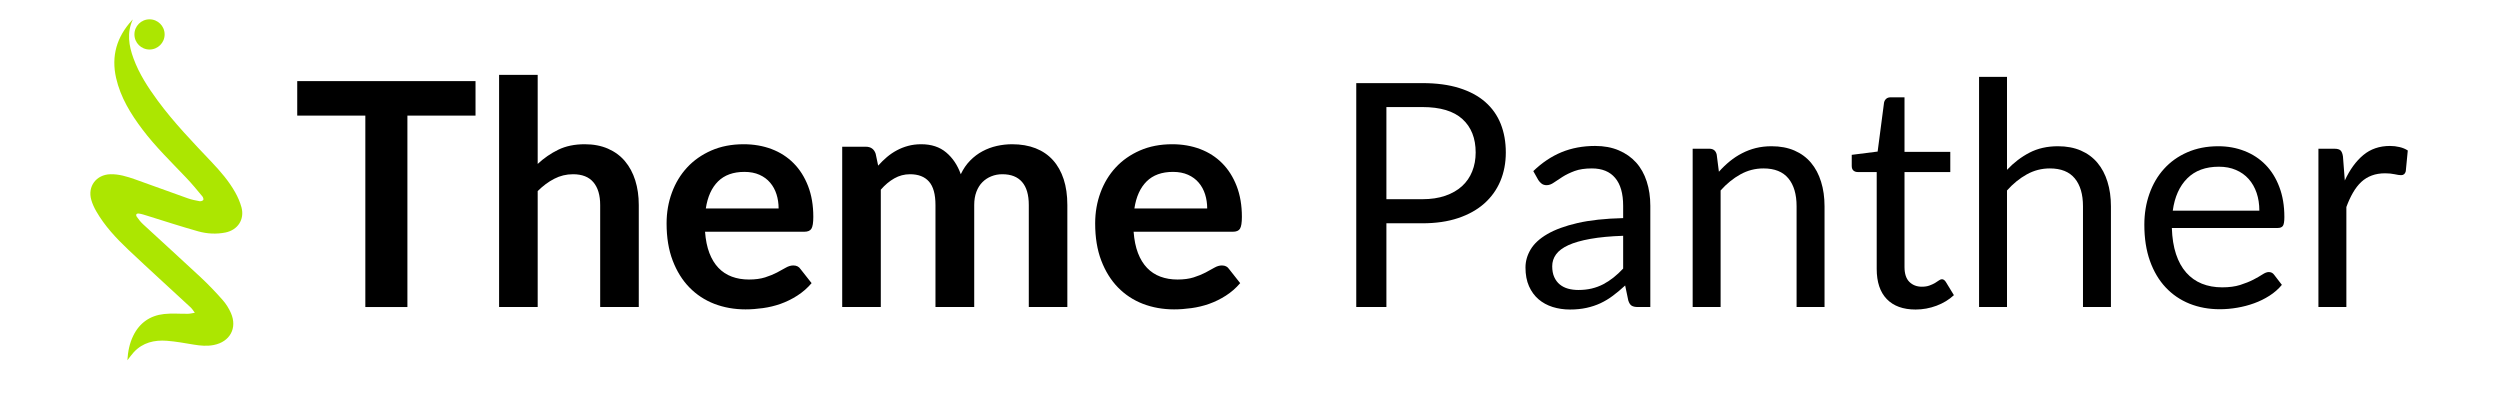 <svg xmlns="http://www.w3.org/2000/svg" xmlns:xlink="http://www.w3.org/1999/xlink" width="1000" viewBox="0 0 750 127.92" height="160" preserveAspectRatio="xMidYMid meet"><defs><clipPath id="efb8590886"><path d="M 0.234 5 L 85 5 L 85 119.926 L 0.234 119.926 Z M 0.234 5 "></path></clipPath><clipPath id="3da684e0f0"><path d="M 4 1 L 53 1 L 53 111 L 4 111 Z M 4 1 "></path></clipPath><clipPath id="3cfceab75b"><path d="M -31.246 83.051 L 16.367 0.23 L 85.789 40.141 L 38.176 122.957 Z M -31.246 83.051 "></path></clipPath><clipPath id="ac2c232aff"><path d="M -31.246 83.051 L 16.367 0.23 L 85.789 40.141 L 38.176 122.957 Z M -31.246 83.051 "></path></clipPath><clipPath id="e3086915d8"><path d="M 18.238 1.18 L 27.898 1.18 L 27.898 10.836 L 18.238 10.836 Z M 18.238 1.18 "></path></clipPath><clipPath id="07e18f3be9"><path d="M 23.066 1.18 C 20.402 1.18 18.238 3.34 18.238 6.008 C 18.238 8.676 20.402 10.836 23.066 10.836 C 25.734 10.836 27.898 8.676 27.898 6.008 C 27.898 3.34 25.734 1.18 23.066 1.18 Z M 23.066 1.18 "></path></clipPath><clipPath id="86597a89f7"><path d="M 0.238 0.18 L 9.898 0.18 L 9.898 9.836 L 0.238 9.836 Z M 0.238 0.18 "></path></clipPath><clipPath id="ef4163b037"><path d="M 5.066 0.18 C 2.402 0.18 0.238 2.34 0.238 5.008 C 0.238 7.676 2.402 9.836 5.066 9.836 C 7.734 9.836 9.898 7.676 9.898 5.008 C 9.898 2.34 7.734 0.18 5.066 0.18 Z M 5.066 0.18 "></path></clipPath><clipPath id="f4eaa581f0"><rect x="0" width="10" y="0" height="10"></rect></clipPath><clipPath id="a2afb5bff0"><rect x="0" width="85" y="0" height="115"></rect></clipPath></defs><g id="57c3816677"><g style="fill:#000000;fill-opacity:1;"><g transform="translate(68.805, 98.189)"><path style="stroke:none" d="M 58.516 -61.219 L 36.734 -61.219 L 36.734 0 L 23.281 0 L 23.281 -61.219 L 1.5 -61.219 L 1.5 -72.25 L 58.516 -72.25 Z M 58.516 -61.219 "></path></g></g><g style="fill:#000000;fill-opacity:1;"><g transform="translate(128.765, 98.189)"><path style="stroke:none" d="M 18.438 -45.766 C 20.438 -47.629 22.633 -49.145 25.031 -50.312 C 27.426 -51.477 30.242 -52.062 33.484 -52.062 C 36.273 -52.062 38.754 -51.586 40.922 -50.641 C 43.086 -49.691 44.895 -48.359 46.344 -46.641 C 47.789 -44.93 48.891 -42.883 49.641 -40.5 C 50.391 -38.113 50.766 -35.488 50.766 -32.625 L 50.766 0 L 38.422 0 L 38.422 -32.625 C 38.422 -35.758 37.703 -38.18 36.266 -39.891 C 34.836 -41.609 32.66 -42.469 29.734 -42.469 C 27.598 -42.469 25.598 -41.984 23.734 -41.016 C 21.867 -40.055 20.102 -38.742 18.438 -37.078 L 18.438 0 L 6.094 0 L 6.094 -74.25 L 18.438 -74.25 Z M 18.438 -45.766 "></path></g></g><g style="fill:#000000;fill-opacity:1;"><g transform="translate(185.127, 98.189)"><path style="stroke:none" d="M 39.125 -31.531 C 39.125 -33.125 38.898 -34.629 38.453 -36.047 C 38.004 -37.461 37.328 -38.703 36.422 -39.766 C 35.523 -40.836 34.383 -41.68 33 -42.297 C 31.625 -42.91 30.02 -43.219 28.188 -43.219 C 24.613 -43.219 21.801 -42.203 19.75 -40.172 C 17.707 -38.141 16.406 -35.258 15.844 -31.531 Z M 15.594 -24.078 C 15.789 -21.453 16.254 -19.18 16.984 -17.266 C 17.723 -15.348 18.691 -13.766 19.891 -12.516 C 21.086 -11.266 22.508 -10.332 24.156 -9.719 C 25.812 -9.102 27.633 -8.797 29.625 -8.797 C 31.625 -8.797 33.348 -9.023 34.797 -9.484 C 36.254 -9.953 37.52 -10.469 38.594 -11.031 C 39.676 -11.602 40.625 -12.125 41.438 -12.594 C 42.258 -13.062 43.055 -13.297 43.828 -13.297 C 44.859 -13.297 45.625 -12.91 46.125 -12.141 L 49.672 -7.641 C 48.305 -6.047 46.77 -4.707 45.062 -3.625 C 43.363 -2.539 41.594 -1.672 39.75 -1.016 C 37.906 -0.367 36.023 0.082 34.109 0.344 C 32.191 0.613 30.332 0.75 28.531 0.75 C 24.969 0.75 21.648 0.16 18.578 -1.016 C 15.516 -2.203 12.852 -3.953 10.594 -6.266 C 8.332 -8.586 6.551 -11.453 5.25 -14.859 C 3.945 -18.273 3.297 -22.234 3.297 -26.734 C 3.297 -30.234 3.863 -33.52 5 -36.594 C 6.133 -39.676 7.758 -42.359 9.875 -44.641 C 11.988 -46.922 14.566 -48.727 17.609 -50.062 C 20.66 -51.395 24.102 -52.062 27.938 -52.062 C 31.164 -52.062 34.145 -51.547 36.875 -50.516 C 39.602 -49.484 41.953 -47.973 43.922 -45.984 C 45.891 -44.004 47.43 -41.57 48.547 -38.688 C 49.66 -35.812 50.219 -32.523 50.219 -28.828 C 50.219 -26.961 50.016 -25.703 49.609 -25.047 C 49.211 -24.398 48.453 -24.078 47.328 -24.078 Z M 15.594 -24.078 "></path></g></g><g style="fill:#000000;fill-opacity:1;"><g transform="translate(238.492, 98.189)"><path style="stroke:none" d="M 6.094 0 L 6.094 -51.266 L 13.641 -51.266 C 15.242 -51.266 16.297 -50.516 16.797 -49.016 L 17.594 -45.219 C 18.488 -46.219 19.426 -47.133 20.406 -47.969 C 21.395 -48.801 22.445 -49.516 23.562 -50.109 C 24.676 -50.711 25.875 -51.188 27.156 -51.531 C 28.438 -51.883 29.844 -52.062 31.375 -52.062 C 34.613 -52.062 37.27 -51.188 39.344 -49.438 C 41.426 -47.695 42.984 -45.375 44.016 -42.469 C 44.816 -44.164 45.816 -45.625 47.016 -46.844 C 48.211 -48.062 49.523 -49.051 50.953 -49.812 C 52.391 -50.582 53.914 -51.148 55.531 -51.516 C 57.156 -51.879 58.781 -52.062 60.406 -52.062 C 63.238 -52.062 65.754 -51.629 67.953 -50.766 C 70.148 -49.898 72 -48.633 73.5 -46.969 C 75 -45.301 76.141 -43.27 76.922 -40.875 C 77.703 -38.477 78.094 -35.727 78.094 -32.625 L 78.094 0 L 65.766 0 L 65.766 -32.625 C 65.766 -35.895 65.047 -38.352 63.609 -40 C 62.18 -41.645 60.082 -42.469 57.312 -42.469 C 56.051 -42.469 54.879 -42.25 53.797 -41.812 C 52.711 -41.383 51.758 -40.758 50.938 -39.938 C 50.125 -39.125 49.484 -38.102 49.016 -36.875 C 48.547 -35.645 48.312 -34.227 48.312 -32.625 L 48.312 0 L 35.922 0 L 35.922 -32.625 C 35.922 -36.062 35.227 -38.562 33.844 -40.125 C 32.469 -41.688 30.445 -42.469 27.781 -42.469 C 25.977 -42.469 24.301 -42.023 22.75 -41.141 C 21.207 -40.266 19.77 -39.062 18.438 -37.531 L 18.438 0 Z M 6.094 0 "></path></g></g><g style="fill:#000000;fill-opacity:1;"><g transform="translate(322.186, 98.189)"><path style="stroke:none" d="M 39.125 -31.531 C 39.125 -33.125 38.898 -34.629 38.453 -36.047 C 38.004 -37.461 37.328 -38.703 36.422 -39.766 C 35.523 -40.836 34.383 -41.68 33 -42.297 C 31.625 -42.91 30.02 -43.219 28.188 -43.219 C 24.613 -43.219 21.801 -42.203 19.75 -40.172 C 17.707 -38.141 16.406 -35.258 15.844 -31.531 Z M 15.594 -24.078 C 15.789 -21.453 16.254 -19.18 16.984 -17.266 C 17.723 -15.348 18.691 -13.766 19.891 -12.516 C 21.086 -11.266 22.508 -10.332 24.156 -9.719 C 25.812 -9.102 27.633 -8.797 29.625 -8.797 C 31.625 -8.797 33.348 -9.023 34.797 -9.484 C 36.254 -9.953 37.52 -10.469 38.594 -11.031 C 39.676 -11.602 40.625 -12.125 41.438 -12.594 C 42.258 -13.062 43.055 -13.297 43.828 -13.297 C 44.859 -13.297 45.625 -12.91 46.125 -12.141 L 49.672 -7.641 C 48.305 -6.047 46.77 -4.707 45.062 -3.625 C 43.363 -2.539 41.594 -1.672 39.75 -1.016 C 37.906 -0.367 36.023 0.082 34.109 0.344 C 32.191 0.613 30.332 0.75 28.531 0.75 C 24.969 0.75 21.648 0.16 18.578 -1.016 C 15.516 -2.203 12.852 -3.953 10.594 -6.266 C 8.332 -8.586 6.551 -11.453 5.25 -14.859 C 3.945 -18.273 3.297 -22.234 3.297 -26.734 C 3.297 -30.234 3.863 -33.52 5 -36.594 C 6.133 -39.676 7.758 -42.359 9.875 -44.641 C 11.988 -46.922 14.566 -48.727 17.609 -50.062 C 20.66 -51.395 24.102 -52.062 27.938 -52.062 C 31.164 -52.062 34.145 -51.547 36.875 -50.516 C 39.602 -49.484 41.953 -47.973 43.922 -45.984 C 45.891 -44.004 47.43 -41.57 48.547 -38.688 C 49.66 -35.812 50.219 -32.523 50.219 -28.828 C 50.219 -26.961 50.016 -25.703 49.609 -25.047 C 49.211 -24.398 48.453 -24.078 47.328 -24.078 Z M 15.594 -24.078 "></path></g></g><g style="fill:#000000;fill-opacity:1;"><g transform="translate(375.551, 98.189)"><path style="stroke:none" d=""></path></g></g><g style="fill:#000000;fill-opacity:1;"><g transform="translate(399.84, 98.189)"><path style="stroke:none" d="M 30.281 -34.484 C 33.039 -34.484 35.477 -34.848 37.594 -35.578 C 39.719 -36.305 41.504 -37.328 42.953 -38.641 C 44.398 -39.961 45.488 -41.539 46.219 -43.375 C 46.957 -45.207 47.328 -47.223 47.328 -49.422 C 47.328 -53.984 45.914 -57.547 43.094 -60.109 C 40.281 -62.672 36.008 -63.953 30.281 -63.953 L 18.781 -63.953 L 18.781 -34.484 Z M 30.281 -71.609 C 34.812 -71.609 38.75 -71.082 42.094 -70.031 C 45.445 -68.977 48.223 -67.484 50.422 -65.547 C 52.617 -63.617 54.258 -61.289 55.344 -58.562 C 56.426 -55.832 56.969 -52.785 56.969 -49.422 C 56.969 -46.086 56.383 -43.035 55.219 -40.266 C 54.051 -37.504 52.344 -35.125 50.094 -33.125 C 47.844 -31.125 45.062 -29.566 41.75 -28.453 C 38.438 -27.336 34.613 -26.781 30.281 -26.781 L 18.781 -26.781 L 18.781 0 L 9.141 0 L 9.141 -71.609 Z M 30.281 -71.609 "></path></g></g><g style="fill:#000000;fill-opacity:1;"><g transform="translate(459.85, 98.189)"><path style="stroke:none" d="M 34.484 -22.781 C 30.379 -22.645 26.883 -22.316 24 -21.797 C 21.125 -21.285 18.773 -20.613 16.953 -19.781 C 15.141 -18.945 13.828 -17.961 13.016 -16.828 C 12.203 -15.703 11.797 -14.441 11.797 -13.047 C 11.797 -11.711 12.008 -10.562 12.438 -9.594 C 12.875 -8.625 13.469 -7.832 14.219 -7.219 C 14.969 -6.602 15.848 -6.156 16.859 -5.875 C 17.879 -5.594 18.973 -5.453 20.141 -5.453 C 21.703 -5.453 23.133 -5.609 24.438 -5.922 C 25.738 -6.234 26.961 -6.688 28.109 -7.281 C 29.254 -7.883 30.352 -8.602 31.406 -9.438 C 32.457 -10.27 33.484 -11.223 34.484 -12.297 Z M 5.75 -43.469 C 8.539 -46.164 11.551 -48.18 14.781 -49.516 C 18.02 -50.848 21.602 -51.516 25.531 -51.516 C 28.363 -51.516 30.879 -51.047 33.078 -50.109 C 35.273 -49.18 37.125 -47.883 38.625 -46.219 C 40.125 -44.551 41.254 -42.535 42.016 -40.172 C 42.785 -37.805 43.172 -35.207 43.172 -32.375 L 43.172 0 L 39.219 0 C 38.352 0 37.688 -0.141 37.219 -0.422 C 36.758 -0.703 36.395 -1.258 36.125 -2.094 L 35.125 -6.891 C 33.789 -5.66 32.488 -4.57 31.219 -3.625 C 29.957 -2.676 28.629 -1.875 27.234 -1.219 C 25.836 -0.57 24.348 -0.078 22.766 0.266 C 21.18 0.617 19.422 0.797 17.484 0.797 C 15.523 0.797 13.676 0.523 11.938 -0.016 C 10.207 -0.566 8.703 -1.391 7.422 -2.484 C 6.141 -3.586 5.125 -4.977 4.375 -6.656 C 3.625 -8.344 3.25 -10.336 3.25 -12.641 C 3.25 -14.641 3.797 -16.562 4.891 -18.406 C 5.992 -20.258 7.773 -21.898 10.234 -23.328 C 12.703 -24.766 15.914 -25.941 19.875 -26.859 C 23.844 -27.773 28.711 -28.301 34.484 -28.438 L 34.484 -32.375 C 34.484 -36.312 33.629 -39.285 31.922 -41.297 C 30.223 -43.316 27.742 -44.328 24.484 -44.328 C 22.285 -44.328 20.441 -44.051 18.953 -43.5 C 17.473 -42.945 16.191 -42.328 15.109 -41.641 C 14.023 -40.961 13.094 -40.348 12.312 -39.797 C 11.531 -39.242 10.758 -38.969 10 -38.969 C 9.395 -38.969 8.875 -39.125 8.438 -39.438 C 8.008 -39.758 7.645 -40.156 7.344 -40.625 Z M 5.75 -43.469 "></path></g></g><g style="fill:#000000;fill-opacity:1;"><g transform="translate(509.517, 98.189)"><path style="stroke:none" d="M 15.438 -43.266 C 16.539 -44.504 17.707 -45.625 18.938 -46.625 C 20.164 -47.625 21.473 -48.477 22.859 -49.188 C 24.242 -49.906 25.707 -50.457 27.25 -50.844 C 28.801 -51.227 30.477 -51.422 32.281 -51.422 C 35.039 -51.422 37.477 -50.961 39.594 -50.047 C 41.707 -49.129 43.473 -47.828 44.891 -46.141 C 46.305 -44.461 47.379 -42.441 48.109 -40.078 C 48.848 -37.711 49.219 -35.098 49.219 -32.234 L 49.219 0 L 40.281 0 L 40.281 -32.234 C 40.281 -36.055 39.406 -39.023 37.656 -41.141 C 35.906 -43.266 33.25 -44.328 29.688 -44.328 C 27.051 -44.328 24.594 -43.691 22.312 -42.422 C 20.031 -41.16 17.922 -39.445 15.984 -37.281 L 15.984 0 L 7.047 0 L 7.047 -50.625 L 12.391 -50.625 C 13.66 -50.625 14.441 -50.004 14.734 -48.766 Z M 15.438 -43.266 "></path></g></g><g style="fill:#000000;fill-opacity:1;"><g transform="translate(565.28, 98.189)"><path style="stroke:none" d="M 22.578 0.797 C 18.586 0.797 15.516 -0.316 13.359 -2.547 C 11.211 -4.773 10.141 -7.988 10.141 -12.188 L 10.141 -43.172 L 4.047 -43.172 C 3.516 -43.172 3.066 -43.328 2.703 -43.641 C 2.336 -43.961 2.156 -44.457 2.156 -45.125 L 2.156 -48.672 L 10.438 -49.719 L 12.484 -65.359 C 12.586 -65.859 12.812 -66.266 13.156 -66.578 C 13.508 -66.898 13.973 -67.062 14.547 -67.062 L 19.031 -67.062 L 19.031 -49.625 L 33.672 -49.625 L 33.672 -43.172 L 19.031 -43.172 L 19.031 -12.797 C 19.031 -10.66 19.547 -9.078 20.578 -8.047 C 21.617 -7.016 22.953 -6.5 24.578 -6.5 C 25.516 -6.5 26.32 -6.625 27 -6.875 C 27.688 -7.125 28.281 -7.395 28.781 -7.688 C 29.281 -7.988 29.703 -8.266 30.047 -8.516 C 30.398 -8.766 30.711 -8.891 30.984 -8.891 C 31.453 -8.891 31.867 -8.609 32.234 -8.047 L 34.828 -3.797 C 33.297 -2.367 31.445 -1.242 29.281 -0.422 C 27.113 0.391 24.879 0.797 22.578 0.797 Z M 22.578 0.797 "></path></g></g><g style="fill:#000000;fill-opacity:1;"><g transform="translate(601.106, 98.189)"><path style="stroke:none" d="M 15.984 -43.875 C 18.148 -46.176 20.551 -48.008 23.188 -49.375 C 25.82 -50.738 28.852 -51.422 32.281 -51.422 C 35.039 -51.422 37.477 -50.961 39.594 -50.047 C 41.707 -49.129 43.473 -47.828 44.891 -46.141 C 46.305 -44.461 47.379 -42.441 48.109 -40.078 C 48.848 -37.711 49.219 -35.098 49.219 -32.234 L 49.219 0 L 40.281 0 L 40.281 -32.234 C 40.281 -36.055 39.406 -39.023 37.656 -41.141 C 35.906 -43.266 33.25 -44.328 29.688 -44.328 C 27.051 -44.328 24.594 -43.691 22.312 -42.422 C 20.031 -41.16 17.922 -39.445 15.984 -37.281 L 15.984 0 L 7.047 0 L 7.047 -73.609 L 15.984 -73.609 Z M 15.984 -43.875 "></path></g></g><g style="fill:#000000;fill-opacity:1;"><g transform="translate(656.869, 98.189)"><path style="stroke:none" d="M 40.922 -30.828 C 40.922 -32.891 40.629 -34.781 40.047 -36.5 C 39.461 -38.219 38.613 -39.703 37.5 -40.953 C 36.383 -42.203 35.023 -43.164 33.422 -43.844 C 31.828 -44.531 30.016 -44.875 27.984 -44.875 C 23.723 -44.875 20.348 -43.629 17.859 -41.141 C 15.379 -38.66 13.836 -35.223 13.234 -30.828 Z M 48.125 -7.094 C 47.02 -5.758 45.703 -4.602 44.172 -3.625 C 42.641 -2.645 41 -1.836 39.25 -1.203 C 37.5 -0.566 35.691 -0.094 33.828 0.219 C 31.961 0.539 30.113 0.703 28.281 0.703 C 24.781 0.703 21.555 0.113 18.609 -1.062 C 15.66 -2.25 13.113 -3.984 10.969 -6.266 C 8.82 -8.547 7.145 -11.367 5.938 -14.734 C 4.738 -18.098 4.141 -21.961 4.141 -26.328 C 4.141 -29.859 4.68 -33.156 5.766 -36.219 C 6.848 -39.289 8.406 -41.945 10.438 -44.188 C 12.469 -46.438 14.945 -48.203 17.875 -49.484 C 20.812 -50.773 24.113 -51.422 27.781 -51.422 C 30.812 -51.422 33.617 -50.91 36.203 -49.891 C 38.785 -48.879 41.016 -47.414 42.891 -45.5 C 44.773 -43.582 46.25 -41.211 47.312 -38.391 C 48.383 -35.578 48.922 -32.375 48.922 -28.781 C 48.922 -27.383 48.77 -26.453 48.469 -25.984 C 48.164 -25.516 47.598 -25.281 46.766 -25.281 L 12.938 -25.281 C 13.039 -22.082 13.484 -19.301 14.266 -16.938 C 15.047 -14.57 16.133 -12.598 17.531 -11.016 C 18.938 -9.43 20.602 -8.25 22.531 -7.469 C 24.469 -6.688 26.633 -6.297 29.031 -6.297 C 31.258 -6.297 33.18 -6.551 34.797 -7.062 C 36.422 -7.582 37.812 -8.141 38.969 -8.734 C 40.133 -9.336 41.109 -9.895 41.891 -10.406 C 42.68 -10.926 43.359 -11.188 43.922 -11.188 C 44.648 -11.188 45.219 -10.906 45.625 -10.344 Z M 48.125 -7.094 "></path></g></g><g style="fill:#000000;fill-opacity:1;"><g transform="translate(709.634, 98.189)"><path style="stroke:none" d="M 15.484 -40.469 C 17.086 -43.938 19.055 -46.645 21.391 -48.594 C 23.723 -50.539 26.57 -51.516 29.938 -51.516 C 31 -51.516 32.02 -51.395 33 -51.156 C 33.988 -50.926 34.863 -50.562 35.625 -50.062 L 34.984 -43.422 C 34.773 -42.586 34.273 -42.172 33.484 -42.172 C 33.016 -42.172 32.328 -42.27 31.422 -42.469 C 30.523 -42.664 29.508 -42.766 28.375 -42.766 C 26.781 -42.766 25.359 -42.531 24.109 -42.062 C 22.859 -41.602 21.738 -40.914 20.75 -40 C 19.77 -39.082 18.891 -37.945 18.109 -36.594 C 17.328 -35.25 16.617 -33.711 15.984 -31.984 L 15.984 0 L 7.047 0 L 7.047 -50.625 L 12.141 -50.625 C 13.109 -50.625 13.773 -50.438 14.141 -50.062 C 14.504 -49.695 14.754 -49.066 14.891 -48.172 Z M 15.484 -40.469 "></path></g></g><g clip-rule="nonzero" clip-path="url(#efb8590886)"><g transform="matrix(1,0,0,1,0,5)"><g clip-path="url(#a2afb5bff0)"><g clip-rule="nonzero" clip-path="url(#3da684e0f0)"><g clip-rule="nonzero" clip-path="url(#3cfceab75b)"><g clip-rule="nonzero" clip-path="url(#ac2c232aff)"><path style=" stroke:none;fill-rule:nonzero;fill:#ace601;fill-opacity:1;" d="M 17.734 1.207 C 15.766 5.465 16.438 9.586 17.941 13.68 C 19.754 18.648 22.613 23 25.715 27.227 C 30.895 34.25 36.93 40.496 42.922 46.816 C 45.754 49.809 48.445 52.91 50.469 56.516 C 51.32 58.035 52.031 59.668 52.484 61.34 C 53.496 65.203 51.293 68.531 47.379 69.348 C 44.422 69.945 41.457 69.773 38.613 68.977 C 33.086 67.426 27.629 65.633 22.141 63.934 C 21.344 63.695 20.523 63.414 19.703 63.301 C 18.863 63.176 18.547 63.688 19.035 64.379 C 19.617 65.238 20.297 66.059 21.062 66.766 C 27.188 72.441 33.391 78.02 39.477 83.719 C 41.938 86.02 44.266 88.461 46.484 90.98 C 47.555 92.195 48.465 93.652 49.105 95.121 C 51.207 99.922 48.777 104.316 43.621 105.328 C 41.484 105.754 39.367 105.566 37.25 105.211 C 34.383 104.738 31.504 104.207 28.617 103.98 C 24.625 103.676 20.922 104.539 18.055 107.609 C 17.359 108.359 16.762 109.234 15.988 110.203 C 16.164 107.359 16.684 104.785 17.859 102.371 C 19.875 98.238 23.246 95.914 27.719 95.422 C 30.227 95.141 32.816 95.383 35.375 95.348 C 36.102 95.332 36.84 95.133 37.555 95.016 C 37.113 94.453 36.758 93.816 36.23 93.32 C 29.578 87.152 22.836 81.051 16.242 74.816 C 12.363 71.148 8.723 67.238 6.039 62.582 C 5.379 61.434 4.801 60.191 4.445 58.934 C 3.191 54.621 6.031 50.844 10.559 50.719 C 13.277 50.652 15.836 51.453 18.352 52.324 C 24.035 54.348 29.691 56.426 35.375 58.445 C 36.551 58.859 37.82 59.109 39.051 59.34 C 39.438 59.418 40.016 59.246 40.246 58.973 C 40.406 58.777 40.23 58.125 40.004 57.852 C 38.273 55.781 36.582 53.684 34.703 51.742 C 29.945 46.73 24.973 41.93 20.801 36.398 C 17.039 31.406 13.793 26.141 12.379 19.941 C 10.785 12.922 12.582 6.84 17.391 1.559 C 17.48 1.445 17.617 1.332 17.734 1.207 Z M 17.734 1.207 "></path></g></g></g><g clip-rule="nonzero" clip-path="url(#e3086915d8)"><g clip-rule="nonzero" clip-path="url(#07e18f3be9)"><g transform="matrix(1,0,0,1,18,1)"><g id="3c6352271b" clip-path="url(#f4eaa581f0)"><g clip-rule="nonzero" clip-path="url(#86597a89f7)"><g clip-rule="nonzero" clip-path="url(#ef4163b037)"><path style=" stroke:none;fill-rule:nonzero;fill:#ace601;fill-opacity:1;" d="M 0.238 0.18 L 9.898 0.18 L 9.898 9.836 L 0.238 9.836 Z M 0.238 0.18 "></path></g></g></g></g></g></g></g></g></g></g></svg>